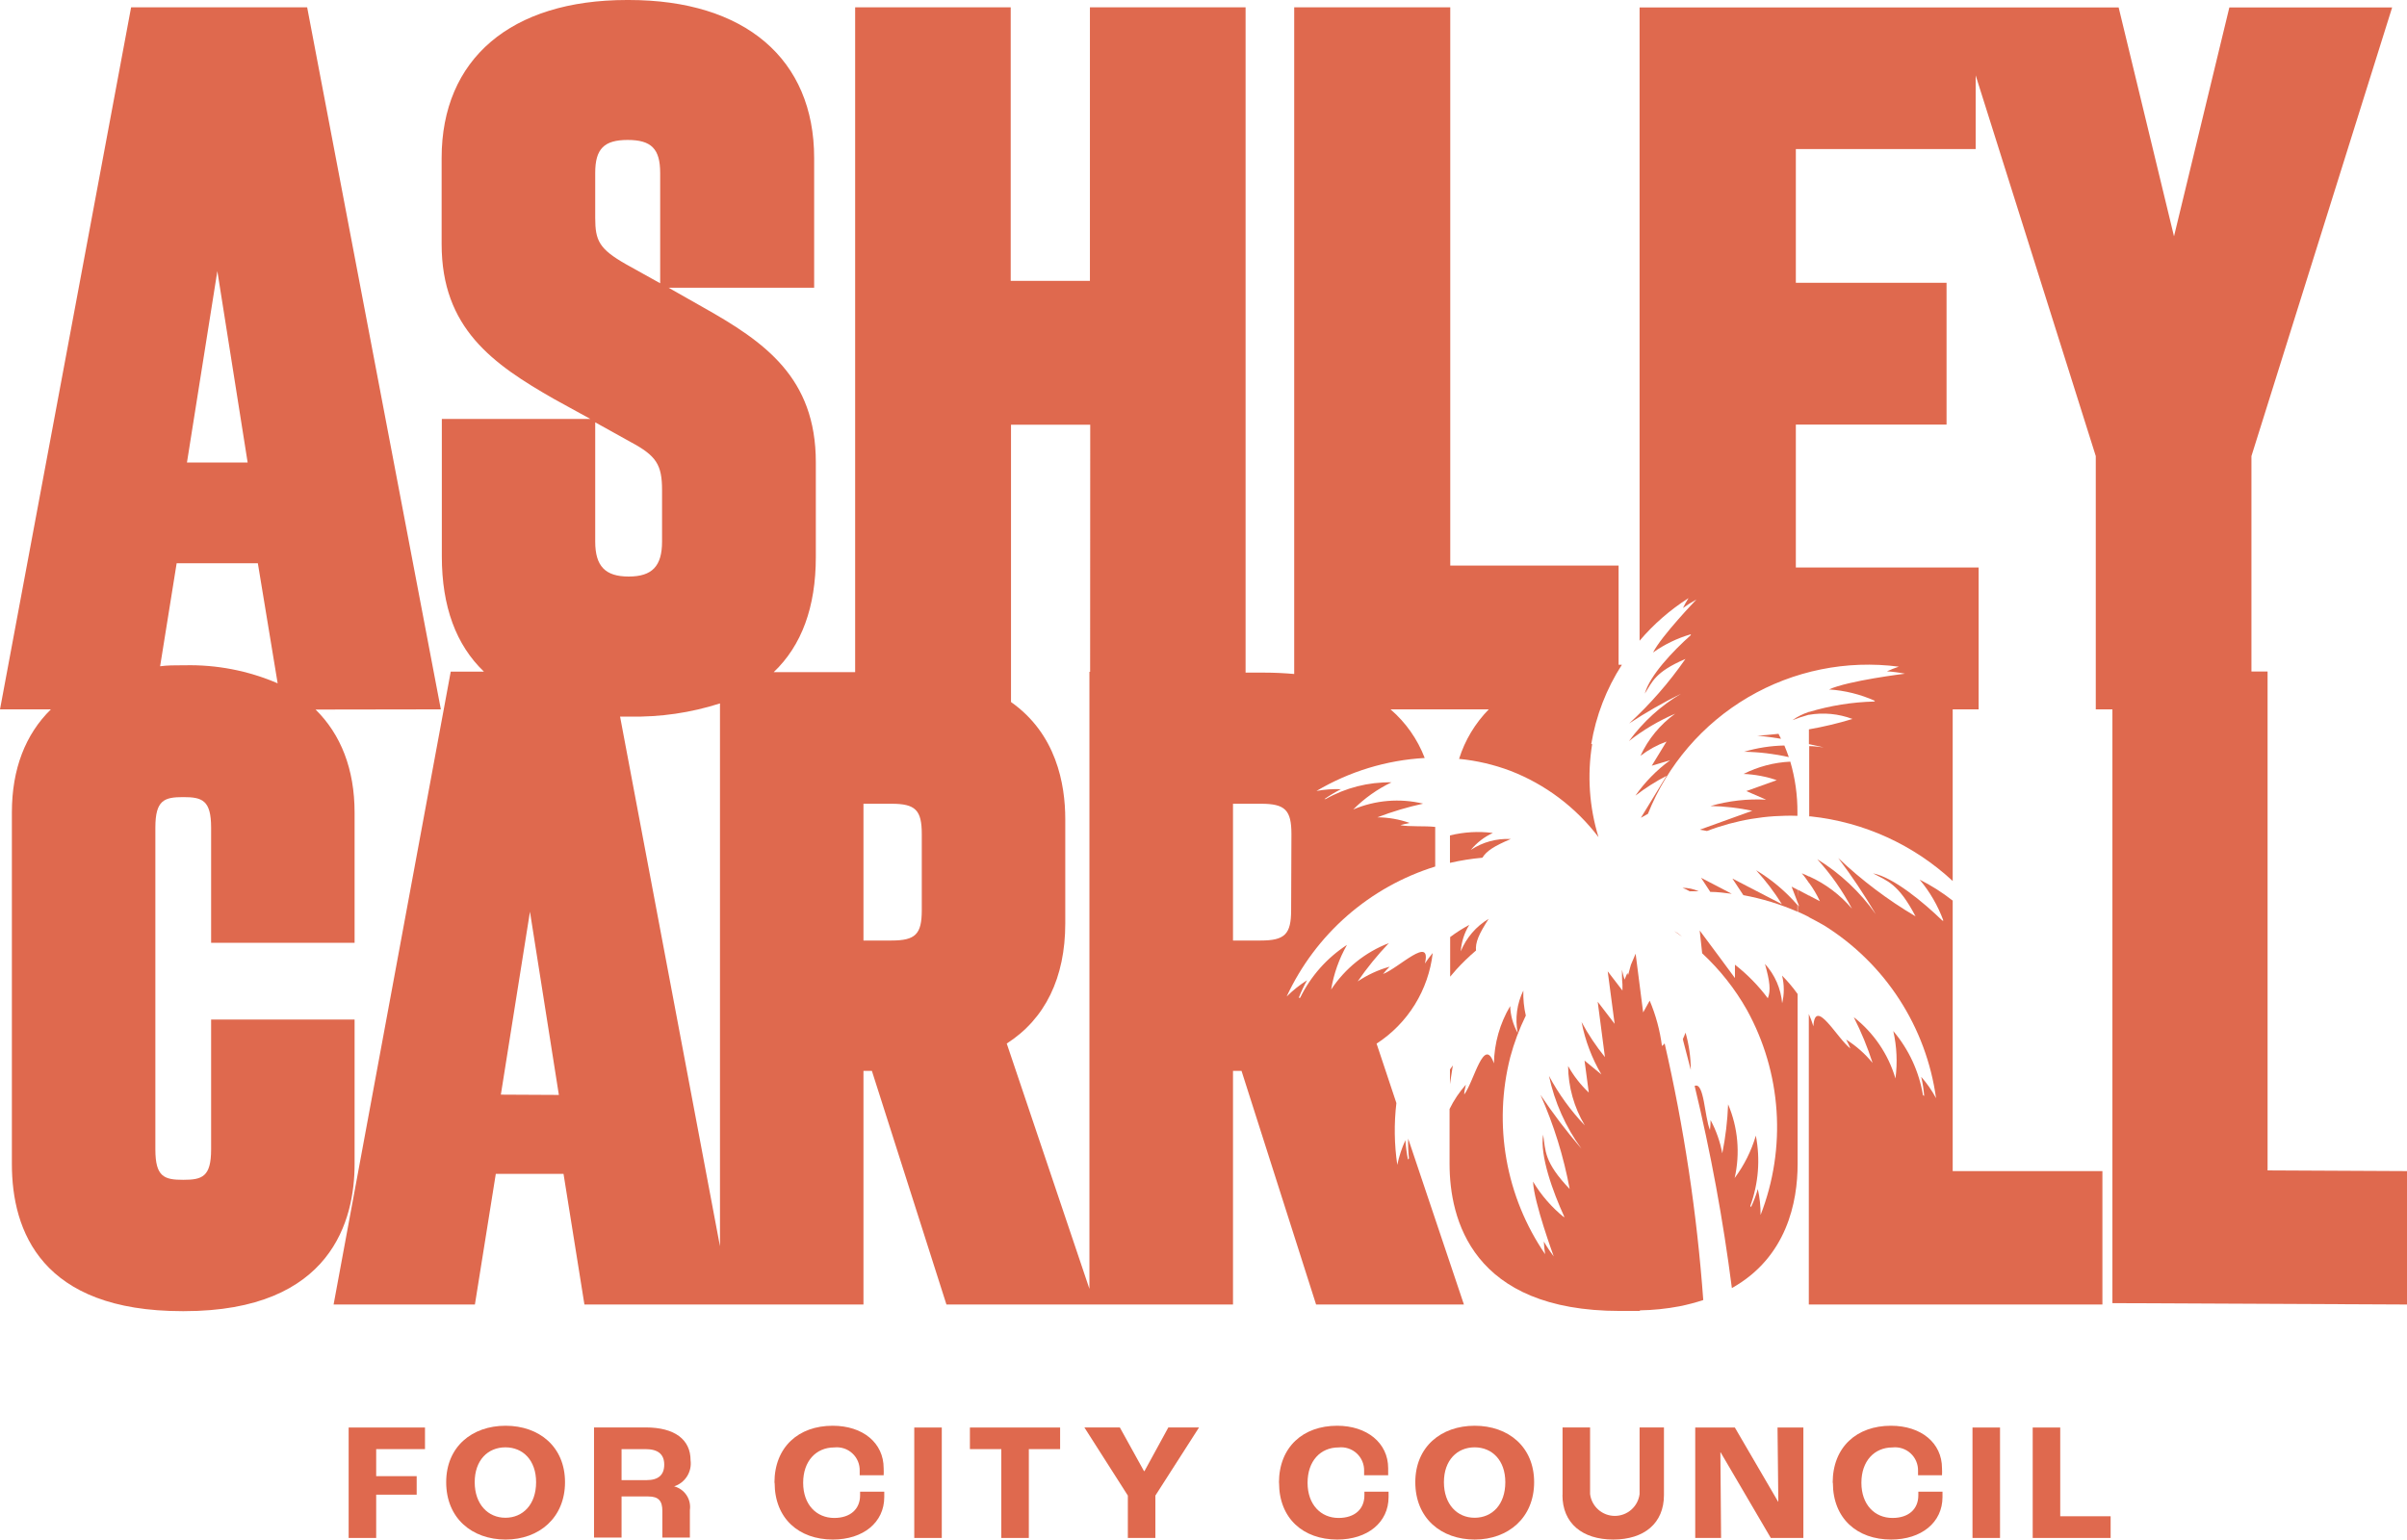 <svg xmlns="http://www.w3.org/2000/svg" width="422" height="270" viewBox="0 0 422 270" fill="none"><path d="M317.194 125.325V124.839C316.142 125.172 315.147 125.664 314.243 126.298C315.21 125.924 316.195 125.599 317.194 125.325Z" fill="#DF694E"></path><path d="M317.194 154.871V153.742C316.76 153.534 316.326 153.308 315.892 153.152C316.378 153.708 316.778 154.298 317.194 154.889" fill="#DF694E"></path><path d="M315.129 158.154L315.441 158.971L315.198 158.693V159.891C315.875 160.204 316.569 160.517 317.229 160.864V157.112L315.198 156.035L315.129 158.154Z" fill="#DF694E"></path><path d="M77.289 124.404L53.852 1.285H22.985L0 124.404H8.923C4.479 128.764 2.083 134.826 2.083 142.486V204.15C2.083 215.927 7.291 229.945 31.978 229.945H32.256C58.297 229.945 62.168 213.79 62.168 204.15V178.807H37.013V201.579C37.013 206.391 35.45 206.912 32.117 206.912C28.784 206.912 27.239 206.391 27.239 201.579V145.127C27.239 140.315 28.801 139.794 32.117 139.794C35.433 139.794 37.013 140.315 37.013 145.127V165.345H62.168V142.521C62.168 134.878 59.755 128.799 55.328 124.439L77.289 124.404ZM38.106 47.542L43.419 81.118H32.777L38.106 47.542ZM32.256 116.675H31.978C30.624 116.675 29.339 116.675 28.072 116.848L30.971 98.783H45.207L48.679 119.836C43.519 117.616 37.94 116.538 32.325 116.675" fill="#DF694E"></path><path d="M314.104 155.497L315.163 158.241V156.052L314.104 155.497Z" fill="#DF694E"></path><path d="M307.941 152.683C309.604 154.506 311.097 156.477 312.403 158.571L303.723 154.072L305.65 156.99C308.91 157.589 312.091 158.562 315.129 159.891V158.71C313.053 156.319 310.616 154.268 307.907 152.631" fill="#DF694E"></path><path d="M312.247 129.563C310.858 129.337 309.452 129.146 308.08 128.99C308.983 128.99 310.268 128.868 311.813 128.695C311.952 128.973 312.09 129.268 312.247 129.563Z" fill="#DF694E"></path><path d="M315.129 142.521V143.077C309.721 142.899 304.332 143.803 299.278 145.735L298.011 145.509L307.212 142.191C304.802 141.683 302.349 141.404 299.886 141.357C303.053 140.444 306.351 140.069 309.643 140.246L306.17 138.735L311.5 136.824C309.625 136.18 307.666 135.811 305.684 135.73C308.235 134.446 311.027 133.712 313.879 133.576C314.732 136.48 315.153 139.494 315.129 142.521Z" fill="#DF694E"></path><path d="M258.794 166.683C257.566 167.725 256.406 168.845 255.321 170.035L254.245 171.286V164.338C255.306 163.542 256.426 162.828 257.596 162.202C256.729 163.603 256.217 165.195 256.103 166.839C257.077 164.461 258.794 162.462 260.998 161.142C259.262 163.834 258.637 165.276 258.776 166.752" fill="#DF694E"></path><path d="M313.618 132.777C311.047 132.199 308.423 131.885 305.789 131.839C308.078 131.159 310.449 130.791 312.837 130.744C313.126 131.427 313.387 132.105 313.618 132.777Z" fill="#DF694E"></path><path d="M264.87 147.142C261.988 148.375 260.668 149.191 259.887 150.425C257.977 150.596 256.08 150.897 254.21 151.328V146.516C256.668 145.907 259.217 145.76 261.728 146.082C260.235 146.768 258.917 147.784 257.873 149.052C259.926 147.692 262.359 147.023 264.818 147.142" fill="#DF694E"></path><path d="M296.292 156.313H297.82C296.932 155.907 295.967 155.699 294.99 155.705C295.441 155.884 295.876 156.099 296.292 156.348" fill="#DF694E"></path><path d="M295.077 182.299C295.067 182.339 295.067 182.38 295.077 182.42L296.431 187.631C296.429 185.422 296.119 183.224 295.511 181.1C295.39 181.5 295.199 181.847 295.042 182.229" fill="#DF694E"></path><path d="M294.886 164.269C294.48 163.885 294.025 163.558 293.532 163.296C294.001 163.608 294.435 163.939 294.886 164.269Z" fill="#DF694E"></path><path d="M291.865 182.976C291.721 183.15 291.558 183.307 291.379 183.445C291.026 180.708 290.302 178.031 289.227 175.49L288.081 177.557C287.82 175.403 287.404 172.154 286.761 167.256L285.928 169.219L285.425 171.06C285.425 170.939 285.425 170.8 285.303 170.661L284.817 171.807C284.643 171.269 284.505 170.695 284.366 170.07C284.366 170.921 284.366 171.807 284.452 172.641C284.452 173.006 284.452 173.37 284.452 173.718L281.866 170.348L283.081 179.554L280.112 175.681L281.38 185.39C279.825 183.474 278.453 181.415 277.283 179.242C277.913 182.479 279.087 185.585 280.755 188.43L277.803 185.998L278.55 191.609C277.11 190.251 275.887 188.681 274.922 186.954C274.957 190.627 275.969 194.224 277.855 197.376C275.38 194.777 273.266 191.855 271.571 188.691C272.553 193.299 274.493 197.649 277.265 201.458C274.678 198.458 272.278 195.302 270.078 192.008C272.427 197.295 274.146 202.839 275.199 208.527C270.651 203.768 270.981 201.77 270.547 198.991C269.939 202.674 272.283 209.083 274.227 213.322V213.495C272.053 211.745 270.207 209.622 268.776 207.225C268.932 210.924 272.404 220.339 272.404 220.339C271.77 219.509 271.19 218.639 270.668 217.733C270.702 218.478 270.777 219.221 270.894 219.957C267.479 214.961 265.167 209.293 264.114 203.333C263.06 197.372 263.288 191.256 264.783 185.39C265.455 182.882 266.368 180.445 267.509 178.112C267.174 176.673 267.028 175.195 267.075 173.718C265.946 176.023 265.599 178.632 266.085 181.152C265.278 179.71 264.826 178.097 264.766 176.445C262.963 179.488 261.982 182.948 261.918 186.485C260.182 181.569 258.446 189.629 256.71 191.956C256.71 191.383 256.884 190.81 257.005 190.219C255.861 191.507 254.897 192.944 254.141 194.492V204.115C254.141 213.756 258.03 229.91 284.036 229.91H287.508V229.806C289.839 229.768 292.162 229.529 294.452 229.094C295.861 228.812 297.253 228.446 298.619 227.999C297.509 212.793 295.234 197.695 291.813 182.837" fill="#DF694E"></path><path d="M422 205.383V228.781L370.352 228.538V124.404H367.436V79.989L346.378 13.219V26.142H314.851V49.592H341.273V74.465H314.851V99.53H346.898V124.404H342.35V154.507C335.506 148.15 326.792 144.177 317.507 143.181H317.194V130.849C318.028 130.849 318.93 130.987 319.729 131.074L317.142 130.501V127.913C319.723 127.461 322.274 126.851 324.781 126.089C322.345 125.171 319.708 124.92 317.142 125.36V124.873C320.856 123.749 324.704 123.13 328.583 123.032L328.722 122.91C326.177 121.772 323.449 121.095 320.667 120.913C324.017 119.367 333.982 118.151 333.982 118.151C332.939 117.944 331.884 117.805 330.822 117.734C331.501 117.423 332.197 117.151 332.906 116.918C323.749 115.719 314.454 117.605 306.488 122.279C298.522 126.953 292.339 134.149 288.914 142.73L287.682 143.424L292.178 136.06C290.263 137.055 288.438 138.218 286.727 139.534C288.397 137.146 290.45 135.051 292.803 133.332L289.591 134.288L292.178 130.05C290.538 130.648 288.999 131.491 287.612 132.551C288.967 129.607 291.06 127.063 293.688 125.169C290.796 126.41 288.077 128.022 285.598 129.963C288.049 126.605 291.155 123.78 294.73 121.66C291.595 123.211 288.557 124.951 285.633 126.871C289.327 123.477 292.634 119.685 295.494 115.563C290.164 117.856 289.695 119.558 288.376 121.642C289.209 118.481 293.358 114.121 296.431 111.394V111.238C294.063 111.925 291.827 113.005 289.817 114.434C291.275 111.533 297.421 105.141 297.421 105.141C296.604 105.589 295.815 106.088 295.06 106.635C295.346 106.035 295.67 105.455 296.032 104.898C292.817 106.945 289.926 109.463 287.456 112.367V1.303H371.446L381.151 41.445L390.855 1.303H419.396L394.727 79.989V117.769H397.556V205.262L422 205.383Z" fill="#DF694E"></path><path d="M254.21 187.562V190.132L254.714 186.85C254.54 187.075 254.384 187.319 254.21 187.562Z" fill="#DF694E"></path><path d="M299.851 156.417C301.119 156.417 302.368 156.591 303.618 156.747L298.237 153.951L299.851 156.417Z" fill="#DF694E"></path><path d="M340.718 161.455H340.544C337.194 158.206 331.951 153.864 328.392 153.169C330.857 154.507 332.802 154.906 335.84 160.708C330.952 157.815 326.404 154.384 322.281 150.477C324.663 153.63 326.859 156.918 328.861 160.326C326.132 156.447 322.641 153.167 318.601 150.685C320.995 153.307 323.043 156.226 324.694 159.37C322.637 156.938 320.063 154.998 317.16 153.69V154.819C317.901 155.831 318.54 156.913 319.069 158.05L317.16 157.06V160.864C318.062 161.316 318.896 161.785 319.816 162.306C325.106 165.607 329.605 170.032 332.995 175.267C336.385 180.502 338.583 186.419 339.433 192.599C338.712 191.253 337.838 189.994 336.829 188.847C337.09 189.949 337.264 191.07 337.35 192.199L337.142 192.078C336.455 187.924 334.655 184.034 331.934 180.822C332.554 183.551 332.684 186.368 332.315 189.142C331.061 184.883 328.505 181.123 325.007 178.39C326.317 180.974 327.42 183.657 328.305 186.415C326.991 184.808 325.425 183.424 323.67 182.316C323.947 182.823 324.196 183.345 324.416 183.879C322.107 182.142 318.219 174.795 317.924 179.988C317.706 179.253 317.439 178.534 317.125 177.835V228.781H368.599V205.383H342.35V157.946C340.546 156.526 338.603 155.292 336.551 154.263C338.346 156.401 339.756 158.834 340.718 161.455Z" fill="#DF694E"></path><path d="M312.455 175.993C312.241 173.408 311.179 170.965 309.434 169.045C310.302 172.137 310.476 173.7 309.938 175.073C308.287 172.862 306.349 170.881 304.174 169.184V171.529C302.889 169.792 300.945 167.135 297.994 163.192L298.428 167.187C301.531 170.064 304.172 173.404 306.257 177.088C309.272 182.543 311.05 188.595 311.467 194.814C311.884 201.034 310.929 207.269 308.67 213.078C308.681 211.548 308.518 210.021 308.184 208.527C307.873 209.618 307.473 210.681 306.986 211.706L306.865 211.498C308.303 207.552 308.64 203.288 307.837 199.165C307.049 201.844 305.791 204.361 304.122 206.599C305.109 202.278 304.708 197.756 302.976 193.676C302.866 196.565 302.523 199.44 301.952 202.274C301.578 200.234 300.887 198.264 299.903 196.438C299.903 197.017 299.869 197.596 299.799 198.175C298.827 195.899 298.792 189.681 297.108 190.445C299.929 202.135 302.108 213.97 303.636 225.897C313.288 220.495 315.163 210.768 315.163 204.133V174.326C314.343 173.178 313.431 172.097 312.438 171.095C312.837 172.703 312.837 174.385 312.438 175.993" fill="#DF694E"></path><path d="M278.984 130.484C279.806 125.534 281.631 120.805 284.348 116.588H283.775V99.183H254.262V1.285H226.902V118.203C225.166 118.047 223.43 117.96 221.573 117.96H218.378V1.285H191.087V49.261H177.199V1.285H149.926V117.873H135.655C140.551 113.201 143.033 106.478 143.033 97.672V81.083C143.033 66.232 134.093 59.979 123.277 53.899L117.218 50.46H142.738V27.705C142.738 10.335 130.586 0 110.257 0H109.91C89.58 0 77.428 10.335 77.428 27.705V42.8C77.428 57.547 86.369 63.835 97.184 70.001L103.504 73.475H77.463V97.585C77.463 106.392 79.963 113.114 84.841 117.786H79.025L58.488 228.781H83.261L86.924 205.87H98.799L102.462 228.781H151.384V187.805H152.86L165.932 228.781H216.173V187.805H217.666L230.739 228.781H256.658L246.884 199.686C246.848 200.846 246.894 202.007 247.023 203.16L246.85 203.351C246.619 202.234 246.468 201.102 246.398 199.964C245.764 201.348 245.286 202.799 244.975 204.289C244.445 200.699 244.393 197.054 244.818 193.45L241.346 183.028C244.058 181.27 246.346 178.933 248.048 176.185C249.75 173.437 250.823 170.346 251.19 167.135C250.697 167.721 250.239 168.336 249.818 168.976C251.033 163.904 245.218 169.775 242.475 170.817C242.835 170.364 243.223 169.935 243.638 169.532C241.642 170.089 239.749 170.963 238.03 172.12C239.672 169.737 241.501 167.489 243.499 165.398C239.358 166.989 235.819 169.838 233.378 173.544C233.834 170.789 234.774 168.137 236.155 165.71C232.631 168.003 229.793 171.208 227.944 174.986H227.701C228.116 173.929 228.604 172.902 229.159 171.911C227.868 172.729 226.669 173.685 225.583 174.76C228.091 169.352 231.704 164.529 236.189 160.604C240.675 156.679 245.932 153.738 251.624 151.971V145.023C249.888 144.814 246.954 145.023 245.513 144.71C246.051 144.554 246.589 144.449 247.145 144.328C245.327 143.684 243.414 143.349 241.485 143.338C244.095 142.339 246.776 141.537 249.506 140.941C245.416 139.961 241.12 140.32 237.249 141.965C239.198 140.012 241.464 138.402 243.95 137.206C239.909 137.137 235.924 138.151 232.406 140.142H232.197C233.124 139.499 234.093 138.919 235.096 138.405C233.66 138.349 232.222 138.453 230.808 138.717C236.579 135.295 243.086 133.311 249.783 132.933C248.523 129.638 246.465 126.708 243.794 124.404H261.016C258.619 126.848 256.834 129.824 255.808 133.089C258.89 133.389 261.92 134.096 264.818 135.191C270.937 137.562 276.28 141.585 280.251 146.812C278.633 141.532 278.253 135.951 279.14 130.501M87.81 191.974L92.914 159.891L97.983 192.026L87.81 191.974ZM104.354 30.328C104.354 26.107 105.899 24.544 110.048 24.544C114.198 24.544 115.743 26.107 115.743 30.328V49.678L109.753 46.343C105.031 43.651 104.354 42.192 104.354 38.214V30.328ZM104.354 95.031V74.066L110.604 77.54C115.066 79.937 116.073 81.5 116.073 85.964V94.979C116.073 99.287 114.337 101.111 110.222 101.111C106.108 101.111 104.354 99.287 104.354 94.979M126.228 218.567L108.712 125.672H110.378C115.753 125.784 121.109 125.004 126.228 123.362V218.567ZM161.609 159.613C161.609 163.852 160.498 164.946 156.28 164.946H151.384V140.958H156.28C160.498 140.958 161.609 142.052 161.609 146.29V159.613ZM191.122 117.821H191.001V226.036L176.505 183.011C183.24 178.703 186.765 171.46 186.765 161.958V143.65C186.765 137.501 185.185 128.695 177.251 123.119V74.483H191.14L191.122 117.821ZM226.364 159.613C226.364 163.852 225.253 164.946 221.017 164.946H216.173V140.958H221.069C225.305 140.958 226.416 142.052 226.416 146.29L226.364 159.613Z" fill="#DF694E"></path><path d="M61.127 250.354H74.511V254.141H65.953V258.883H73.053V262.131H65.953V269.722H61.127V250.354Z" fill="#DF694E"></path><path d="M78.227 259.943C78.227 253.724 82.758 250.042 88.643 250.042C94.528 250.042 99.059 253.724 99.059 259.943C99.059 266.161 94.528 270 88.643 270C82.758 270 78.227 266.265 78.227 259.943ZM93.99 259.943C93.99 256.087 91.681 253.828 88.608 253.828C85.535 253.828 83.226 256.087 83.226 259.943C83.226 263.799 85.553 266.179 88.608 266.179C91.664 266.179 93.99 263.868 93.99 259.943Z" fill="#DF694E"></path><path d="M104.146 250.337H113.191C118.295 250.337 121.072 252.456 121.072 256.104C121.202 257.082 120.984 258.075 120.458 258.91C119.931 259.744 119.129 260.368 118.191 260.672C119.081 260.902 119.855 261.453 120.365 262.22C120.874 262.986 121.083 263.913 120.951 264.824V269.653H116.125V264.98C116.125 263.243 115.482 262.444 113.659 262.444H108.972V269.653H104.146V250.337ZM113.382 259.578C115.413 259.578 116.454 258.675 116.454 256.868C116.454 255.062 115.396 254.141 113.156 254.141H108.972V259.578H113.382Z" fill="#DF694E"></path><path d="M135.777 260.047C135.777 253.759 140.013 250.042 145.985 250.042C151.28 250.042 154.925 253.047 154.925 257.494C154.947 257.904 154.947 258.316 154.925 258.727H150.724C150.724 258.397 150.724 258.119 150.724 257.963C150.743 257.387 150.637 256.814 150.415 256.282C150.192 255.751 149.858 255.273 149.435 254.883C149.011 254.492 148.509 254.197 147.962 254.018C147.414 253.84 146.835 253.781 146.263 253.846C143.086 253.846 140.811 256.225 140.811 260.047C140.811 263.868 143.138 266.213 146.263 266.213C149.075 266.213 150.794 264.667 150.794 262.236C150.806 262.027 150.806 261.819 150.794 261.61H155.03C155.03 261.992 155.03 262.322 155.03 262.548C155.03 266.995 151.349 270 146.019 270C140.047 270 135.811 266.3 135.811 260.047" fill="#DF694E"></path><path d="M165.116 250.354H160.29V269.722H165.116V250.354Z" fill="#DF694E"></path><path d="M175.55 254.141H170.046V250.354H185.862V254.141H180.376V269.722H175.55V254.141Z" fill="#DF694E"></path><path d="M197.737 262.288L190.115 250.337H196.33L200.566 257.997H200.653L204.837 250.337H210.219L202.563 262.288V269.722H197.737V262.288Z" fill="#DF694E"></path><path d="M224.229 260.047C224.229 253.759 228.465 250.042 234.437 250.042C239.645 250.042 243.377 253.047 243.377 257.494C243.377 257.928 243.377 258.466 243.377 258.727H239.159C239.173 258.472 239.173 258.217 239.159 257.963C239.175 257.386 239.067 256.812 238.843 256.281C238.618 255.75 238.282 255.273 237.857 254.882C237.433 254.492 236.929 254.198 236.381 254.019C235.833 253.84 235.253 253.781 234.68 253.846C231.503 253.846 229.246 256.225 229.246 260.047C229.246 263.868 231.572 266.213 234.68 266.213C237.51 266.213 239.211 264.667 239.211 262.236C239.211 262.114 239.211 261.94 239.211 261.61H243.447C243.447 261.992 243.447 262.322 243.447 262.548C243.447 266.995 239.766 270 234.454 270C228.482 270 224.246 266.3 224.246 260.047" fill="#DF694E"></path><path d="M248.134 259.943C248.134 253.724 252.665 250.042 258.551 250.042C264.436 250.042 268.967 253.724 268.967 259.943C268.967 266.161 264.436 270 258.551 270C252.665 270 248.134 266.265 248.134 259.943ZM263.915 259.943C263.915 256.087 261.589 253.828 258.533 253.828C255.478 253.828 253.151 256.087 253.151 259.943C253.151 263.799 255.46 266.179 258.533 266.179C261.606 266.179 263.915 263.868 263.915 259.943Z" fill="#DF694E"></path><path d="M273.949 262.201V250.337H278.776V262.027C278.909 263.084 279.424 264.056 280.223 264.761C281.022 265.465 282.051 265.854 283.116 265.854C284.181 265.854 285.209 265.465 286.008 264.761C286.807 264.056 287.322 263.084 287.456 262.027V250.337H291.727V262.201C291.727 267.151 288.254 270 282.838 270C277.421 270 273.932 267.151 273.932 262.201" fill="#DF694E"></path><path d="M297.212 250.354H304.157L311.743 263.365H311.778L311.639 250.354H316.17V269.722H310.459L301.657 254.697H301.622L301.744 269.722H297.212V250.354Z" fill="#DF694E"></path><path d="M321.309 260.047C321.309 253.759 325.545 250.042 331.517 250.042C336.812 250.042 340.475 253.047 340.475 257.494C340.497 257.904 340.497 258.316 340.475 258.727H336.274C336.287 258.472 336.287 258.217 336.274 257.963C336.29 257.386 336.182 256.812 335.957 256.281C335.733 255.75 335.397 255.273 334.972 254.882C334.548 254.492 334.044 254.198 333.496 254.019C332.948 253.84 332.368 253.781 331.795 253.846C328.618 253.846 326.343 256.225 326.343 260.047C326.343 263.868 328.67 266.213 331.795 266.213C334.624 266.213 336.326 264.667 336.326 262.236C336.338 262.027 336.338 261.819 336.326 261.61H340.562C340.562 261.992 340.562 262.322 340.562 262.548C340.562 266.995 336.881 270 331.552 270C325.58 270 321.344 266.3 321.344 260.047" fill="#DF694E"></path><path d="M350.648 250.354H345.822V269.722H350.648V250.354Z" fill="#DF694E"></path><path d="M356.377 250.354H361.203V265.918H370.04V269.722H356.377V250.354Z" fill="#DF694E"></path></svg>
